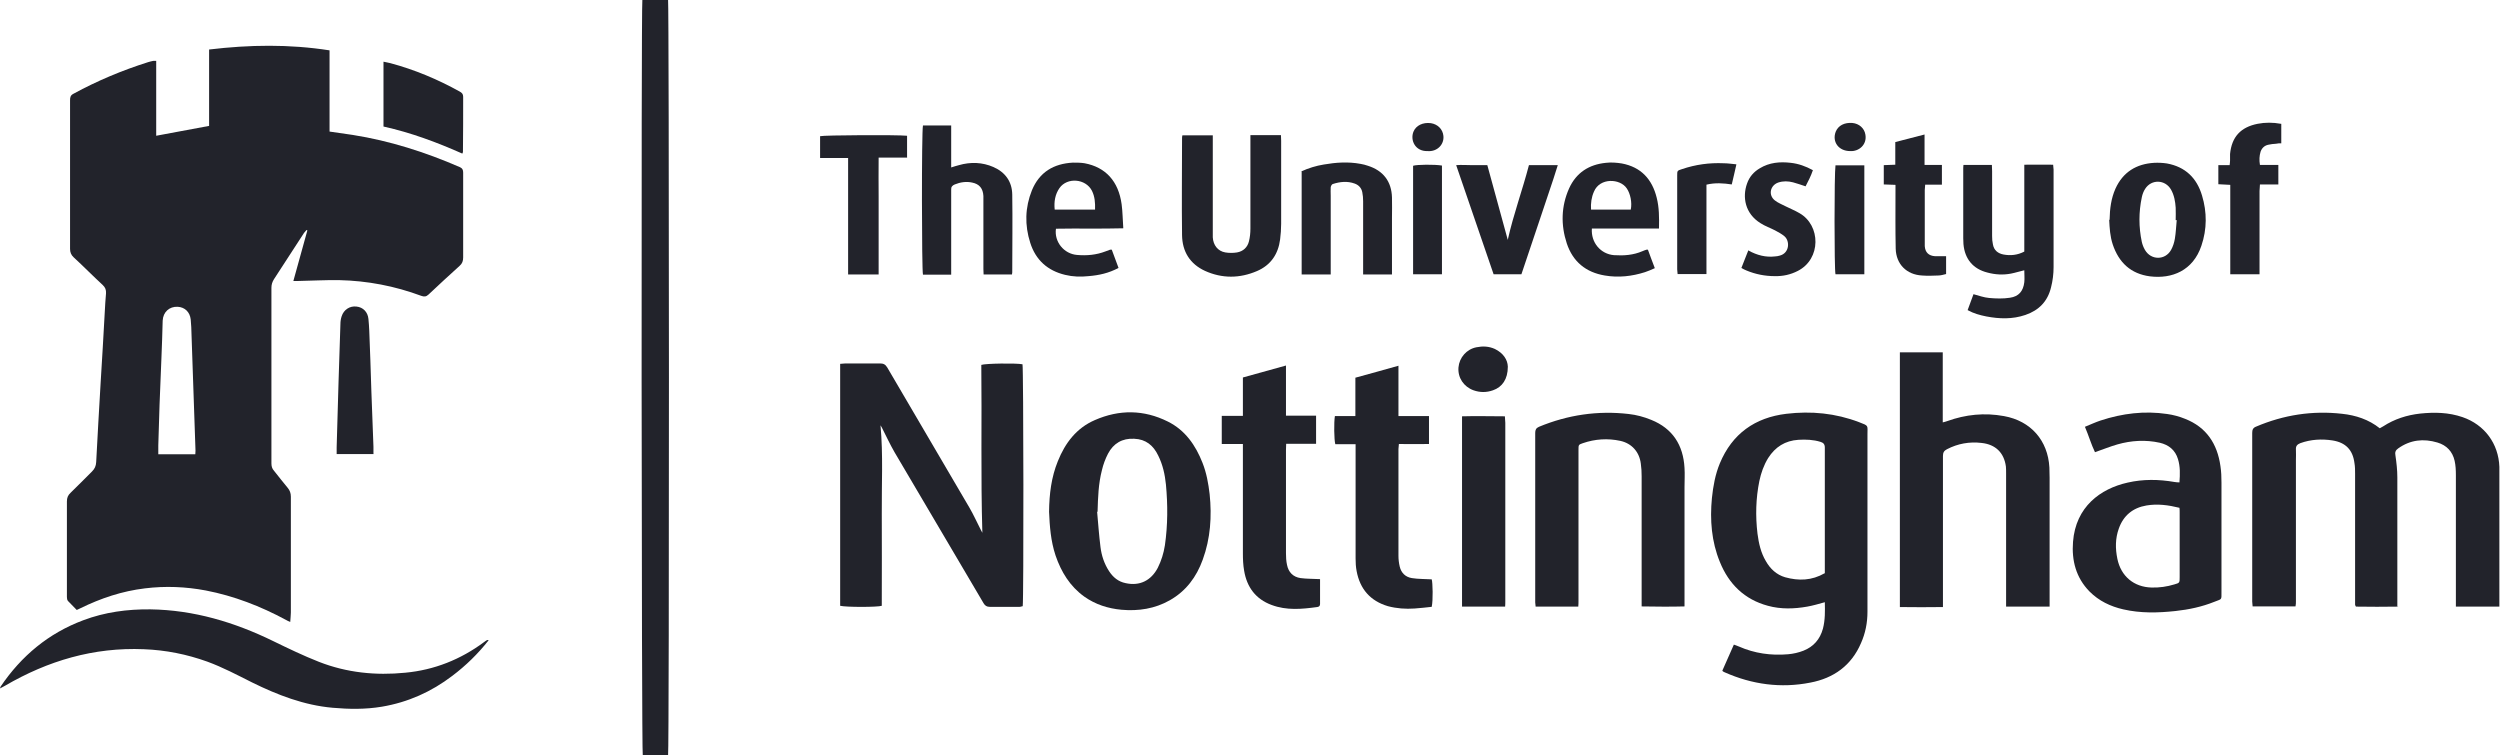 <?xml version="1.0" encoding="utf-8"?>
<svg xmlns="http://www.w3.org/2000/svg" fill="none" height="100%" overflow="visible" preserveAspectRatio="none" style="display: block;" viewBox="0 0 139 42" width="100%">
<g id="Vector">
<path d="M8.685 3.383V7.548C9.673 7.362 10.626 7.187 11.626 7V2.753C13.87 2.485 16.079 2.45 18.323 2.8V7.315C18.776 7.385 19.195 7.443 19.613 7.502C21.671 7.828 23.647 8.458 25.554 9.287C25.717 9.357 25.752 9.45 25.752 9.602C25.752 10.08 25.752 10.558 25.752 11.037C25.752 12.133 25.752 13.23 25.752 14.315C25.752 14.502 25.705 14.653 25.554 14.782C24.973 15.307 24.391 15.843 23.822 16.38C23.694 16.497 23.589 16.508 23.426 16.45C21.95 15.902 20.427 15.61 18.857 15.575C18.102 15.563 17.346 15.61 16.59 15.622C16.509 15.622 16.439 15.622 16.311 15.622C16.579 14.665 16.834 13.743 17.09 12.81C17.078 12.81 17.067 12.798 17.044 12.787C16.997 12.845 16.951 12.892 16.904 12.95C16.346 13.813 15.788 14.665 15.23 15.528C15.137 15.68 15.091 15.82 15.091 16.007C15.091 19.262 15.091 22.517 15.091 25.76C15.091 25.923 15.125 26.052 15.23 26.168C15.486 26.483 15.73 26.81 15.997 27.125C16.114 27.265 16.172 27.417 16.172 27.615C16.172 29.762 16.172 31.908 16.172 34.055C16.172 34.218 16.148 34.382 16.137 34.58C16.032 34.533 15.962 34.51 15.893 34.463C14.486 33.705 13.009 33.133 11.44 32.83C10.324 32.62 9.196 32.573 8.057 32.713C6.79 32.865 5.604 33.262 4.464 33.822C4.406 33.845 4.36 33.868 4.267 33.915C4.104 33.752 3.941 33.588 3.778 33.413C3.732 33.355 3.72 33.273 3.72 33.192C3.72 33.028 3.72 32.853 3.72 32.69C3.72 31.092 3.72 29.482 3.72 27.883C3.72 27.673 3.778 27.533 3.93 27.393C4.336 27.008 4.72 26.6 5.115 26.215C5.267 26.063 5.336 25.912 5.348 25.69C5.418 24.243 5.511 22.797 5.592 21.338C5.673 20.008 5.755 18.678 5.825 17.348C5.848 16.998 5.859 16.648 5.894 16.31C5.906 16.123 5.859 15.983 5.708 15.843C5.162 15.342 4.639 14.805 4.092 14.303C3.953 14.175 3.895 14.023 3.895 13.837C3.895 11.083 3.895 8.33 3.895 5.577C3.895 5.413 3.918 5.297 4.081 5.215C5.406 4.492 6.801 3.908 8.243 3.453C8.336 3.418 8.44 3.407 8.533 3.383C8.557 3.383 8.592 3.383 8.673 3.383H8.685ZM10.859 25.258C10.859 25.177 10.87 25.118 10.87 25.06C10.8 22.913 10.719 20.767 10.649 18.62C10.649 18.328 10.626 18.048 10.603 17.757C10.556 17.348 10.277 17.08 9.882 17.057C9.417 17.033 9.068 17.348 9.045 17.827C9.022 18.527 9.01 19.215 8.975 19.915C8.94 20.778 8.905 21.642 8.871 22.505C8.847 23.263 8.824 24.01 8.801 24.768C8.801 24.92 8.801 25.083 8.801 25.258H10.859Z" fill="#22232B"/>
<path d="M133.35 33.728C132.548 33.74 131.769 33.74 130.99 33.728C130.966 33.682 130.943 33.647 130.943 33.623C130.943 31.197 130.943 28.77 130.943 26.343C130.943 26.145 130.943 25.947 130.908 25.748C130.815 25.013 130.42 24.605 129.688 24.488C129.083 24.395 128.478 24.43 127.897 24.64C127.723 24.71 127.641 24.803 127.653 24.99C127.665 25.188 127.653 25.387 127.653 25.585C127.653 28.198 127.653 30.812 127.653 33.437C127.653 33.518 127.653 33.612 127.63 33.717H125.246C125.246 33.623 125.223 33.542 125.223 33.448C125.223 30.322 125.223 27.207 125.223 24.08C125.223 23.905 125.258 23.788 125.444 23.718C126.979 23.065 128.572 22.82 130.222 23.007C130.978 23.088 131.699 23.322 132.315 23.812C132.385 23.777 132.443 23.742 132.501 23.707C133.129 23.298 133.826 23.077 134.559 22.995C135.361 22.913 136.14 22.925 136.919 23.193C138.14 23.613 138.919 24.663 138.965 25.958C138.965 26.18 138.965 26.402 138.965 26.612C138.965 28.875 138.965 31.127 138.965 33.39C138.965 33.495 138.965 33.6 138.965 33.728H136.547C136.547 33.6 136.547 33.483 136.547 33.367C136.547 31.045 136.547 28.735 136.547 26.413C136.547 26.145 136.535 25.877 136.477 25.62C136.361 25.107 136.035 24.757 135.524 24.605C134.745 24.372 134.012 24.453 133.338 24.932C133.187 25.037 133.152 25.153 133.187 25.328C133.245 25.725 133.292 26.133 133.292 26.542C133.292 28.805 133.292 31.08 133.292 33.343V33.74L133.35 33.728Z" fill="#22232B"/>
<path d="M48.957 23.66C49.108 25.293 49.015 26.927 49.027 28.56C49.038 30.193 49.027 31.827 49.027 33.448C49.027 33.53 49.027 33.6 49.027 33.682C48.794 33.763 47.027 33.763 46.713 33.682V20.23C46.818 20.23 46.911 20.207 47.015 20.207C47.655 20.207 48.283 20.207 48.922 20.207C49.108 20.207 49.224 20.253 49.329 20.428C50.852 23.03 52.375 25.62 53.898 28.222C54.13 28.618 54.316 29.038 54.526 29.447C54.549 29.493 54.572 29.528 54.619 29.622C54.526 26.46 54.596 23.368 54.561 20.288C54.793 20.207 56.479 20.183 56.851 20.253C56.909 20.475 56.921 33.355 56.863 33.705C56.816 33.705 56.758 33.74 56.7 33.74C56.142 33.74 55.584 33.74 55.026 33.74C54.874 33.74 54.77 33.682 54.688 33.542C53.038 30.742 51.387 27.942 49.736 25.142C49.48 24.698 49.259 24.22 49.027 23.765C49.003 23.73 48.98 23.683 48.957 23.648V23.66Z" fill="#22232B"/>
<path d="M95.763 37.287C95.972 36.82 96.182 36.342 96.403 35.84C96.507 35.875 96.6 35.91 96.681 35.945C97.553 36.33 98.472 36.458 99.414 36.377C99.704 36.353 100.007 36.283 100.274 36.178C100.832 35.957 101.192 35.548 101.355 34.953C101.483 34.463 101.471 33.973 101.46 33.483C101.123 33.577 100.809 33.67 100.483 33.728C99.751 33.857 99.018 33.88 98.297 33.682C96.995 33.332 96.124 32.48 95.624 31.243C95.159 30.112 95.066 28.91 95.182 27.697C95.251 27.032 95.368 26.378 95.624 25.76C96.309 24.115 97.577 23.217 99.321 23.007C100.704 22.843 102.053 22.972 103.366 23.473C103.913 23.683 103.831 23.637 103.831 24.15C103.831 27.44 103.831 30.73 103.831 34.02C103.831 34.627 103.715 35.21 103.471 35.758C102.936 37.007 101.948 37.707 100.658 37.952C99.018 38.278 97.414 38.057 95.891 37.38C95.856 37.368 95.821 37.345 95.786 37.322C95.786 37.322 95.786 37.31 95.751 37.275L95.763 37.287ZM101.46 31.885C101.46 31.803 101.46 31.757 101.46 31.71C101.46 29.435 101.46 27.16 101.46 24.885C101.46 24.698 101.378 24.617 101.227 24.57C100.82 24.442 100.402 24.43 99.995 24.453C99.251 24.5 98.704 24.85 98.309 25.468C98.065 25.865 97.914 26.297 97.821 26.74C97.623 27.708 97.6 28.688 97.716 29.668C97.786 30.205 97.902 30.73 98.181 31.197C98.425 31.628 98.774 31.955 99.251 32.095C100.007 32.305 100.739 32.282 101.448 31.873L101.46 31.885Z" fill="#22232B"/>
<path d="M111.539 33.728C111.539 33.565 111.539 33.437 111.539 33.308C111.539 30.975 111.539 28.63 111.539 26.297C111.539 26.18 111.539 26.052 111.528 25.935C111.423 25.165 110.947 24.71 110.179 24.628C109.505 24.547 108.854 24.663 108.249 24.978C108.087 25.06 108.028 25.165 108.028 25.352C108.028 28.012 108.028 30.66 108.028 33.32C108.028 33.448 108.028 33.577 108.028 33.752C107.226 33.763 106.436 33.763 105.633 33.752V19.588H108.017V23.485C108.121 23.462 108.191 23.438 108.261 23.415C109.296 23.042 110.342 22.937 111.423 23.135C112.911 23.403 113.865 24.488 113.946 25.993C113.946 26.18 113.958 26.367 113.958 26.565C113.958 28.817 113.958 31.08 113.958 33.332C113.958 33.46 113.958 33.588 113.958 33.728H111.539Z" fill="#22232B"/>
<path d="M35.715 0H37.145C37.203 0.257 37.215 41.65 37.145 42H35.738C35.668 41.778 35.645 0.642 35.715 0Z" fill="#22232B"/>
<path d="M87.753 33.728H85.381C85.381 33.647 85.358 33.565 85.358 33.495C85.358 30.357 85.358 27.207 85.358 24.068C85.358 23.905 85.404 23.8 85.567 23.73C87.171 23.065 88.834 22.82 90.555 23.018C90.985 23.065 91.415 23.182 91.81 23.345C92.996 23.823 93.589 24.745 93.659 26.017C93.682 26.378 93.659 26.728 93.659 27.09C93.659 29.202 93.659 31.302 93.659 33.413C93.659 33.507 93.659 33.588 93.659 33.717C92.857 33.74 92.078 33.728 91.275 33.717C91.275 33.577 91.275 33.46 91.275 33.343C91.275 31.057 91.275 28.77 91.275 26.483C91.275 26.25 91.264 26.005 91.229 25.772C91.147 25.13 90.729 24.652 90.09 24.512C89.392 24.36 88.683 24.407 88.008 24.64C87.764 24.722 87.764 24.733 87.764 25.013C87.764 27.813 87.764 30.625 87.764 33.425C87.764 33.518 87.764 33.6 87.753 33.717V33.728Z" fill="#22232B"/>
<path d="M58.328 28.455C58.339 27.463 58.455 26.53 58.816 25.643C59.223 24.628 59.85 23.8 60.873 23.357C62.234 22.762 63.594 22.773 64.931 23.438C65.896 23.917 66.477 24.757 66.861 25.737C67.082 26.297 67.186 26.88 67.256 27.475C67.384 28.712 67.303 29.937 66.873 31.115C66.524 32.083 65.942 32.865 65.036 33.378C64.21 33.845 63.303 33.985 62.362 33.903C61.606 33.833 60.908 33.612 60.281 33.168C59.49 32.597 59.002 31.803 58.688 30.882C58.42 30.077 58.362 29.248 58.328 28.455ZM61.001 28.467C61.06 29.12 61.106 29.773 61.187 30.415C61.246 30.893 61.397 31.348 61.664 31.757C61.885 32.095 62.176 32.34 62.583 32.422C63.361 32.597 64.001 32.282 64.373 31.57C64.571 31.173 64.698 30.765 64.768 30.322C64.931 29.19 64.931 28.07 64.826 26.938C64.768 26.378 64.652 25.842 64.396 25.328C64.129 24.768 63.71 24.418 63.059 24.395C62.397 24.36 61.908 24.652 61.606 25.223C61.455 25.515 61.339 25.83 61.269 26.133C61.071 26.892 61.048 27.662 61.025 28.443L61.001 28.467Z" fill="#22232B"/>
<path d="M121.177 26.822C121.212 26.367 121.224 25.947 121.096 25.527C120.945 25.025 120.584 24.733 120.085 24.617C119.294 24.442 118.503 24.488 117.725 24.71C117.318 24.827 116.922 24.99 116.481 25.142C116.271 24.71 116.132 24.22 115.922 23.73C116.236 23.602 116.515 23.473 116.794 23.38C118.004 22.983 119.236 22.832 120.491 23.018C120.829 23.065 121.177 23.158 121.491 23.287C122.677 23.753 123.282 24.675 123.456 25.912C123.503 26.215 123.514 26.53 123.514 26.833C123.514 28.852 123.514 30.87 123.514 32.888C123.514 33.39 123.549 33.285 123.119 33.46C122.421 33.74 121.701 33.892 120.957 33.973C119.98 34.078 119.015 34.102 118.05 33.88C117.341 33.717 116.701 33.413 116.178 32.888C115.423 32.118 115.178 31.162 115.26 30.123C115.411 28.175 116.783 27.172 118.294 26.833C119.154 26.635 120.026 26.647 120.898 26.798C120.98 26.81 121.073 26.822 121.177 26.822ZM121.177 28.233C120.561 28.082 119.957 28 119.341 28.105C118.585 28.233 118.062 28.665 117.806 29.388C117.608 29.937 117.608 30.497 117.725 31.068C117.922 32.037 118.643 32.643 119.631 32.667C120.061 32.678 120.48 32.62 120.898 32.492C121.189 32.41 121.189 32.398 121.189 32.095C121.189 30.893 121.189 29.692 121.189 28.49C121.189 28.397 121.189 28.315 121.177 28.222V28.233Z" fill="#22232B"/>
<path d="M27.181 35.583C26.577 36.353 25.903 37.007 25.147 37.578C23.984 38.465 22.682 39.048 21.229 39.293C20.322 39.445 19.404 39.433 18.497 39.352C16.904 39.212 15.428 38.64 14.009 37.94C13.195 37.532 12.382 37.1 11.521 36.785C10.382 36.377 9.219 36.143 7.999 36.097C5.208 35.98 2.662 36.738 0.279 38.127C0.198 38.173 0.116 38.22 0 38.278C0.023 38.22 0.023 38.185 0.035 38.173C1.186 36.47 2.697 35.21 4.627 34.487C5.836 34.032 7.08 33.868 8.359 33.88C10.777 33.915 13.033 34.592 15.184 35.642C16.021 36.05 16.869 36.458 17.73 36.797C19.276 37.403 20.892 37.567 22.531 37.403C24.147 37.252 25.612 36.668 26.914 35.7C26.972 35.653 27.03 35.618 27.088 35.583C27.088 35.583 27.1 35.583 27.158 35.595L27.181 35.583Z" fill="#22232B"/>
<path d="M77.754 23.135H79.452V24.687C78.894 24.698 78.347 24.687 77.778 24.687C77.778 24.792 77.754 24.873 77.754 24.967C77.754 26.95 77.754 28.922 77.754 30.905C77.754 31.103 77.778 31.302 77.824 31.5C77.906 31.85 78.138 32.083 78.499 32.142C78.859 32.2 79.219 32.188 79.603 32.212C79.661 32.375 79.684 33.39 79.603 33.74C79.289 33.775 78.975 33.81 78.65 33.833C78.15 33.868 77.661 33.833 77.173 33.705C76.185 33.413 75.615 32.748 75.429 31.757C75.383 31.523 75.371 31.278 75.371 31.045C75.371 29.073 75.371 27.113 75.371 25.142C75.371 25.002 75.371 24.862 75.371 24.698H74.243C74.174 24.453 74.162 23.485 74.22 23.135H75.359V21C76.162 20.778 76.941 20.568 77.754 20.335V23.135Z" fill="#22232B"/>
<path d="M73.395 32.212C73.395 32.667 73.395 33.122 73.395 33.577C73.395 33.682 73.348 33.74 73.232 33.752C72.383 33.868 71.534 33.95 70.698 33.635C69.814 33.308 69.326 32.643 69.174 31.733C69.116 31.407 69.105 31.08 69.105 30.753C69.105 28.863 69.105 26.973 69.105 25.083C69.105 24.967 69.105 24.85 69.105 24.687H67.93V23.123H69.105V20.988C69.907 20.767 70.686 20.545 71.5 20.323V23.112H73.174V24.675H71.511C71.511 24.815 71.5 24.92 71.5 25.025C71.5 26.938 71.5 28.84 71.5 30.753C71.5 30.975 71.511 31.197 71.558 31.407C71.639 31.815 71.895 32.083 72.314 32.142C72.651 32.188 72.999 32.177 73.395 32.2V32.212Z" fill="#22232B"/>
<path d="M65.733 7.525H67.431C67.431 7.653 67.431 7.77 67.431 7.887C67.431 9.567 67.431 11.247 67.431 12.927C67.431 13.02 67.431 13.102 67.431 13.195C67.454 13.627 67.71 13.965 68.128 14.035C68.337 14.07 68.57 14.07 68.779 14.035C69.116 13.977 69.361 13.755 69.442 13.417C69.5 13.183 69.523 12.95 69.523 12.705C69.523 11.095 69.523 9.485 69.523 7.875C69.523 7.758 69.523 7.642 69.523 7.513H71.221C71.221 7.618 71.232 7.723 71.232 7.828C71.232 9.368 71.232 10.908 71.232 12.448C71.232 12.74 71.209 13.02 71.174 13.312C71.07 14.128 70.651 14.747 69.884 15.073C68.93 15.482 67.954 15.493 67 15.062C66.163 14.677 65.733 13.988 65.722 13.067C65.698 11.282 65.722 9.485 65.722 7.7C65.722 7.642 65.722 7.583 65.745 7.513L65.733 7.525Z" fill="#22232B"/>
<path d="M109.168 9.17H110.749C110.749 9.298 110.761 9.403 110.761 9.52C110.761 10.722 110.761 11.923 110.761 13.125C110.761 13.288 110.772 13.44 110.807 13.592C110.865 13.918 111.086 14.093 111.4 14.152C111.784 14.222 112.167 14.187 112.551 13.988V9.158C113.097 9.147 113.621 9.158 114.155 9.158C114.155 9.263 114.179 9.345 114.179 9.427C114.179 11.235 114.179 13.043 114.179 14.852C114.179 15.225 114.132 15.61 114.039 15.972C113.853 16.753 113.365 17.255 112.609 17.512C111.888 17.757 111.167 17.733 110.435 17.593C110.086 17.523 109.737 17.43 109.4 17.243C109.505 16.952 109.621 16.648 109.726 16.357C110.028 16.438 110.307 16.543 110.598 16.567C110.981 16.602 111.377 16.613 111.749 16.555C112.249 16.485 112.493 16.182 112.551 15.692C112.574 15.482 112.551 15.26 112.551 15.027C112.295 15.085 112.051 15.167 111.807 15.213C111.377 15.295 110.935 15.272 110.505 15.155C109.703 14.957 109.238 14.397 109.168 13.568C109.168 13.463 109.156 13.347 109.156 13.242C109.156 11.97 109.156 10.698 109.156 9.427C109.156 9.345 109.156 9.275 109.168 9.17Z" fill="#22232B"/>
<path d="M83.684 33.728H81.289V23.147C82.068 23.123 82.847 23.147 83.672 23.147C83.672 23.275 83.695 23.392 83.695 23.508C83.695 25.27 83.695 27.032 83.695 28.793C83.695 30.345 83.695 31.897 83.695 33.448C83.695 33.53 83.695 33.623 83.684 33.74V33.728Z" fill="#22232B"/>
<path d="M56.27 15.26H54.688C54.688 15.155 54.677 15.05 54.677 14.945C54.677 13.673 54.677 12.402 54.677 11.13C54.677 11.048 54.677 10.967 54.677 10.897C54.654 10.477 54.456 10.232 54.049 10.15C53.724 10.08 53.398 10.127 53.084 10.255C52.945 10.313 52.875 10.395 52.886 10.547C52.886 10.617 52.886 10.687 52.886 10.757C52.886 12.145 52.886 13.545 52.886 14.933C52.886 15.038 52.886 15.143 52.886 15.272H51.317C51.247 15.038 51.236 7.315 51.317 6.977H52.886V9.31C53.061 9.252 53.189 9.217 53.317 9.182C53.968 8.995 54.619 9.018 55.235 9.287C55.898 9.578 56.27 10.103 56.281 10.815C56.304 12.262 56.281 13.697 56.281 15.143C56.281 15.178 56.27 15.213 56.258 15.283L56.27 15.26Z" fill="#22232B"/>
<path d="M72.348 9.532C72.755 9.345 73.174 9.217 73.604 9.147C74.278 9.03 74.964 8.983 75.65 9.112C75.79 9.135 75.918 9.17 76.057 9.217C76.906 9.485 77.371 10.092 77.394 10.978C77.406 11.363 77.394 11.748 77.394 12.145C77.394 13.055 77.394 13.977 77.394 14.887V15.26H75.79C75.79 15.132 75.79 15.015 75.79 14.887C75.79 13.65 75.79 12.425 75.79 11.188C75.79 11.025 75.778 10.85 75.743 10.687C75.697 10.453 75.546 10.29 75.325 10.208C74.918 10.057 74.499 10.103 74.104 10.232C74.046 10.243 73.999 10.348 73.988 10.407C73.976 10.558 73.988 10.722 73.988 10.885C73.988 12.192 73.988 13.487 73.988 14.793C73.988 14.945 73.988 15.085 73.988 15.26H72.372V9.543L72.348 9.532Z" fill="#22232B"/>
<path d="M117.294 12.215C117.306 11.608 117.376 11.037 117.62 10.488C118.038 9.567 118.782 9.112 119.771 9.053C120.003 9.042 120.247 9.053 120.48 9.088C121.503 9.275 122.142 9.893 122.433 10.873C122.712 11.795 122.712 12.74 122.398 13.662C121.933 15.05 120.759 15.517 119.538 15.365C118.469 15.225 117.806 14.595 117.469 13.592C117.318 13.137 117.294 12.682 117.271 12.227L117.294 12.215ZM121.003 12.238C121.003 12.238 120.98 12.238 120.968 12.238C120.968 12.005 120.98 11.783 120.968 11.55C120.945 11.2 120.887 10.862 120.712 10.547C120.387 9.975 119.62 9.952 119.271 10.5C119.178 10.64 119.12 10.803 119.085 10.967C118.91 11.795 118.91 12.623 119.085 13.452C119.12 13.603 119.178 13.755 119.259 13.895C119.596 14.478 120.387 14.478 120.712 13.895C120.817 13.708 120.887 13.487 120.922 13.277C120.98 12.938 120.991 12.588 121.026 12.238H121.003Z" fill="#22232B"/>
<path d="M62.187 14.898C61.641 15.19 61.094 15.307 60.525 15.353C60.083 15.4 59.653 15.388 59.223 15.283C58.246 15.05 57.583 14.455 57.281 13.498C56.967 12.518 56.99 11.538 57.374 10.582C57.793 9.567 58.583 9.1 59.653 9.042C59.874 9.042 60.095 9.042 60.304 9.077C61.478 9.298 62.187 10.08 62.362 11.352C62.42 11.783 62.42 12.215 62.455 12.693C61.176 12.728 59.944 12.693 58.711 12.717C58.606 13.44 59.153 14.117 59.885 14.175C60.42 14.222 60.955 14.175 61.467 13.977C61.548 13.942 61.629 13.918 61.722 13.883C61.734 13.883 61.757 13.883 61.815 13.883C61.931 14.198 62.059 14.537 62.187 14.887V14.898ZM60.885 11.655C60.897 11.27 60.873 10.932 60.711 10.605C60.362 9.928 59.339 9.847 58.909 10.453C58.665 10.803 58.595 11.212 58.641 11.655H60.885Z" fill="#22232B"/>
<path d="M92.24 12.705H88.508C88.45 13.487 88.997 14.128 89.741 14.187C90.276 14.222 90.81 14.187 91.322 13.965C91.392 13.93 91.473 13.907 91.543 13.883C91.554 13.883 91.578 13.883 91.624 13.883C91.74 14.21 91.868 14.537 92.008 14.91C91.822 14.992 91.647 15.073 91.461 15.132C90.729 15.365 89.985 15.447 89.229 15.318C88.171 15.143 87.451 14.548 87.113 13.533C86.776 12.507 86.799 11.468 87.241 10.477C87.636 9.602 88.346 9.147 89.287 9.053C89.578 9.018 89.88 9.042 90.171 9.088C91.24 9.287 91.857 9.963 92.112 10.99C92.252 11.538 92.252 12.087 92.24 12.705ZM88.45 11.655H90.671C90.752 11.258 90.648 10.768 90.45 10.477C90.078 9.917 88.95 9.87 88.625 10.652C88.485 10.967 88.439 11.293 88.462 11.667L88.45 11.655Z" fill="#22232B"/>
<path d="M50.422 8.762H48.852C48.841 9.497 48.852 10.208 48.852 10.92C48.852 11.643 48.852 12.367 48.852 13.102V15.26H47.155V8.785H45.597V7.572C45.806 7.513 49.899 7.49 50.433 7.548V8.785L50.422 8.762Z" fill="#22232B"/>
<path d="M83.835 13.323C84.149 11.912 84.649 10.57 85.009 9.182H86.613C86.299 10.208 85.939 11.2 85.614 12.203C85.276 13.207 84.939 14.222 84.591 15.248H83.044C82.358 13.253 81.672 11.235 80.963 9.182C81.266 9.158 81.556 9.182 81.835 9.182C82.114 9.182 82.393 9.182 82.695 9.182C83.079 10.57 83.451 11.958 83.835 13.347V13.323Z" fill="#22232B"/>
<path d="M126.839 6.883V7.968C126.735 7.968 126.642 7.968 126.549 7.992C126.397 8.003 126.246 8.015 126.107 8.05C125.898 8.097 125.758 8.237 125.688 8.435C125.619 8.668 125.607 8.902 125.653 9.17H126.676V10.255H125.653C125.653 10.395 125.63 10.512 125.63 10.617C125.63 12.028 125.63 13.44 125.63 14.852C125.63 14.98 125.63 15.108 125.63 15.248H124.003V10.278C123.77 10.267 123.561 10.255 123.34 10.243V9.182H123.968C123.979 9.077 123.991 8.995 123.991 8.925C123.991 8.808 123.991 8.68 123.991 8.563C124.084 7.607 124.584 7.07 125.526 6.883C125.944 6.802 126.374 6.802 126.816 6.883H126.839Z" fill="#22232B"/>
<path d="M25.705 8.54C24.287 7.91 22.845 7.373 21.322 7.035V3.43C21.462 3.465 21.578 3.477 21.706 3.512C23.054 3.873 24.333 4.41 25.554 5.087C25.682 5.157 25.752 5.227 25.752 5.378C25.752 6.405 25.752 7.42 25.74 8.447C25.74 8.47 25.728 8.482 25.705 8.54Z" fill="#22232B"/>
<path d="M105.389 10.278C105.157 10.278 104.959 10.255 104.738 10.255V9.182C104.948 9.182 105.134 9.158 105.378 9.158V7.898C105.924 7.758 106.447 7.618 107.005 7.478V9.17H107.97V10.267H107.04C107.04 10.383 107.017 10.465 107.017 10.558C107.017 11.538 107.017 12.53 107.017 13.51C107.017 13.568 107.017 13.627 107.017 13.685C107.04 14.035 107.238 14.222 107.587 14.245C107.784 14.245 107.982 14.245 108.203 14.245V15.237C108.052 15.272 107.912 15.318 107.761 15.318C107.459 15.33 107.168 15.342 106.866 15.318C106.006 15.272 105.424 14.688 105.401 13.825C105.378 12.763 105.389 11.702 105.389 10.628C105.389 10.523 105.389 10.418 105.389 10.267V10.278Z" fill="#22232B"/>
<path d="M97.216 13.93C97.705 14.198 98.181 14.315 98.693 14.257C98.786 14.257 98.867 14.233 98.96 14.21C99.495 14.07 99.53 13.405 99.216 13.137C99.065 13.008 98.867 12.903 98.693 12.81C98.425 12.67 98.146 12.577 97.891 12.413C97.019 11.877 96.868 10.955 97.135 10.208C97.263 9.835 97.507 9.555 97.844 9.357C98.379 9.03 98.972 8.983 99.565 9.053C99.995 9.1 100.39 9.24 100.797 9.462C100.692 9.777 100.541 10.068 100.39 10.36C100.146 10.278 99.913 10.197 99.693 10.138C99.425 10.068 99.146 10.057 98.867 10.15C98.414 10.313 98.309 10.85 98.681 11.142C98.856 11.282 99.076 11.363 99.274 11.468C99.53 11.597 99.797 11.702 100.053 11.853C101.239 12.53 101.262 14.397 99.96 15.062C99.553 15.272 99.123 15.365 98.669 15.353C98.135 15.353 97.6 15.248 97.1 15.038C97.007 15.003 96.926 14.957 96.821 14.898C96.949 14.56 97.077 14.245 97.216 13.895V13.93Z" fill="#22232B"/>
<path d="M20.776 25.247H18.718C18.718 25.107 18.718 24.99 18.718 24.873C18.753 23.672 18.788 22.47 18.822 21.268C18.857 20.183 18.892 19.098 18.927 18.025C18.927 17.873 18.95 17.722 18.997 17.582C19.113 17.22 19.45 16.998 19.822 17.045C20.183 17.08 20.45 17.348 20.485 17.733C20.508 17.955 20.52 18.165 20.531 18.387C20.578 19.507 20.613 20.627 20.648 21.747C20.683 22.773 20.729 23.812 20.764 24.838C20.764 24.955 20.764 25.072 20.764 25.223L20.776 25.247Z" fill="#22232B"/>
<path d="M96.542 9.147C96.449 9.543 96.379 9.882 96.286 10.255C95.821 10.185 95.368 10.15 94.879 10.267V15.237H93.275C93.275 15.155 93.252 15.062 93.252 14.98C93.252 13.242 93.252 11.503 93.252 9.753C93.252 9.497 93.252 9.485 93.519 9.403C94.275 9.147 95.042 9.042 95.833 9.077C96.054 9.077 96.275 9.112 96.53 9.135L96.542 9.147Z" fill="#22232B"/>
<path d="M102.053 9.193H103.657V15.248H102.053C101.983 14.98 101.983 9.672 102.053 9.193Z" fill="#22232B"/>
<path d="M80.173 15.248H78.568V9.217C78.766 9.147 79.766 9.135 80.173 9.205V15.248Z" fill="#22232B"/>
<path d="M83.835 20.393C83.835 21.082 83.521 21.525 83.009 21.7C82.649 21.828 82.289 21.828 81.928 21.7C81.382 21.502 81.045 21 81.091 20.428C81.138 19.88 81.544 19.413 82.091 19.308C82.44 19.238 82.777 19.25 83.114 19.402C83.591 19.635 83.823 20.008 83.835 20.382V20.393Z" fill="#22232B"/>
<path d="M79.37 8.4C78.684 8.423 78.394 7.793 78.591 7.315C78.731 6.977 79.115 6.79 79.556 6.848C79.94 6.907 80.219 7.187 80.254 7.56C80.3 8.038 79.905 8.447 79.37 8.4Z" fill="#22232B"/>
<path d="M102.867 8.4C102.227 8.4 101.855 7.887 102.064 7.327C102.204 6.977 102.553 6.802 102.994 6.837C103.366 6.872 103.657 7.128 103.715 7.478C103.82 8.05 103.343 8.435 102.867 8.4Z" fill="#22232B"/>
</g>
</svg>